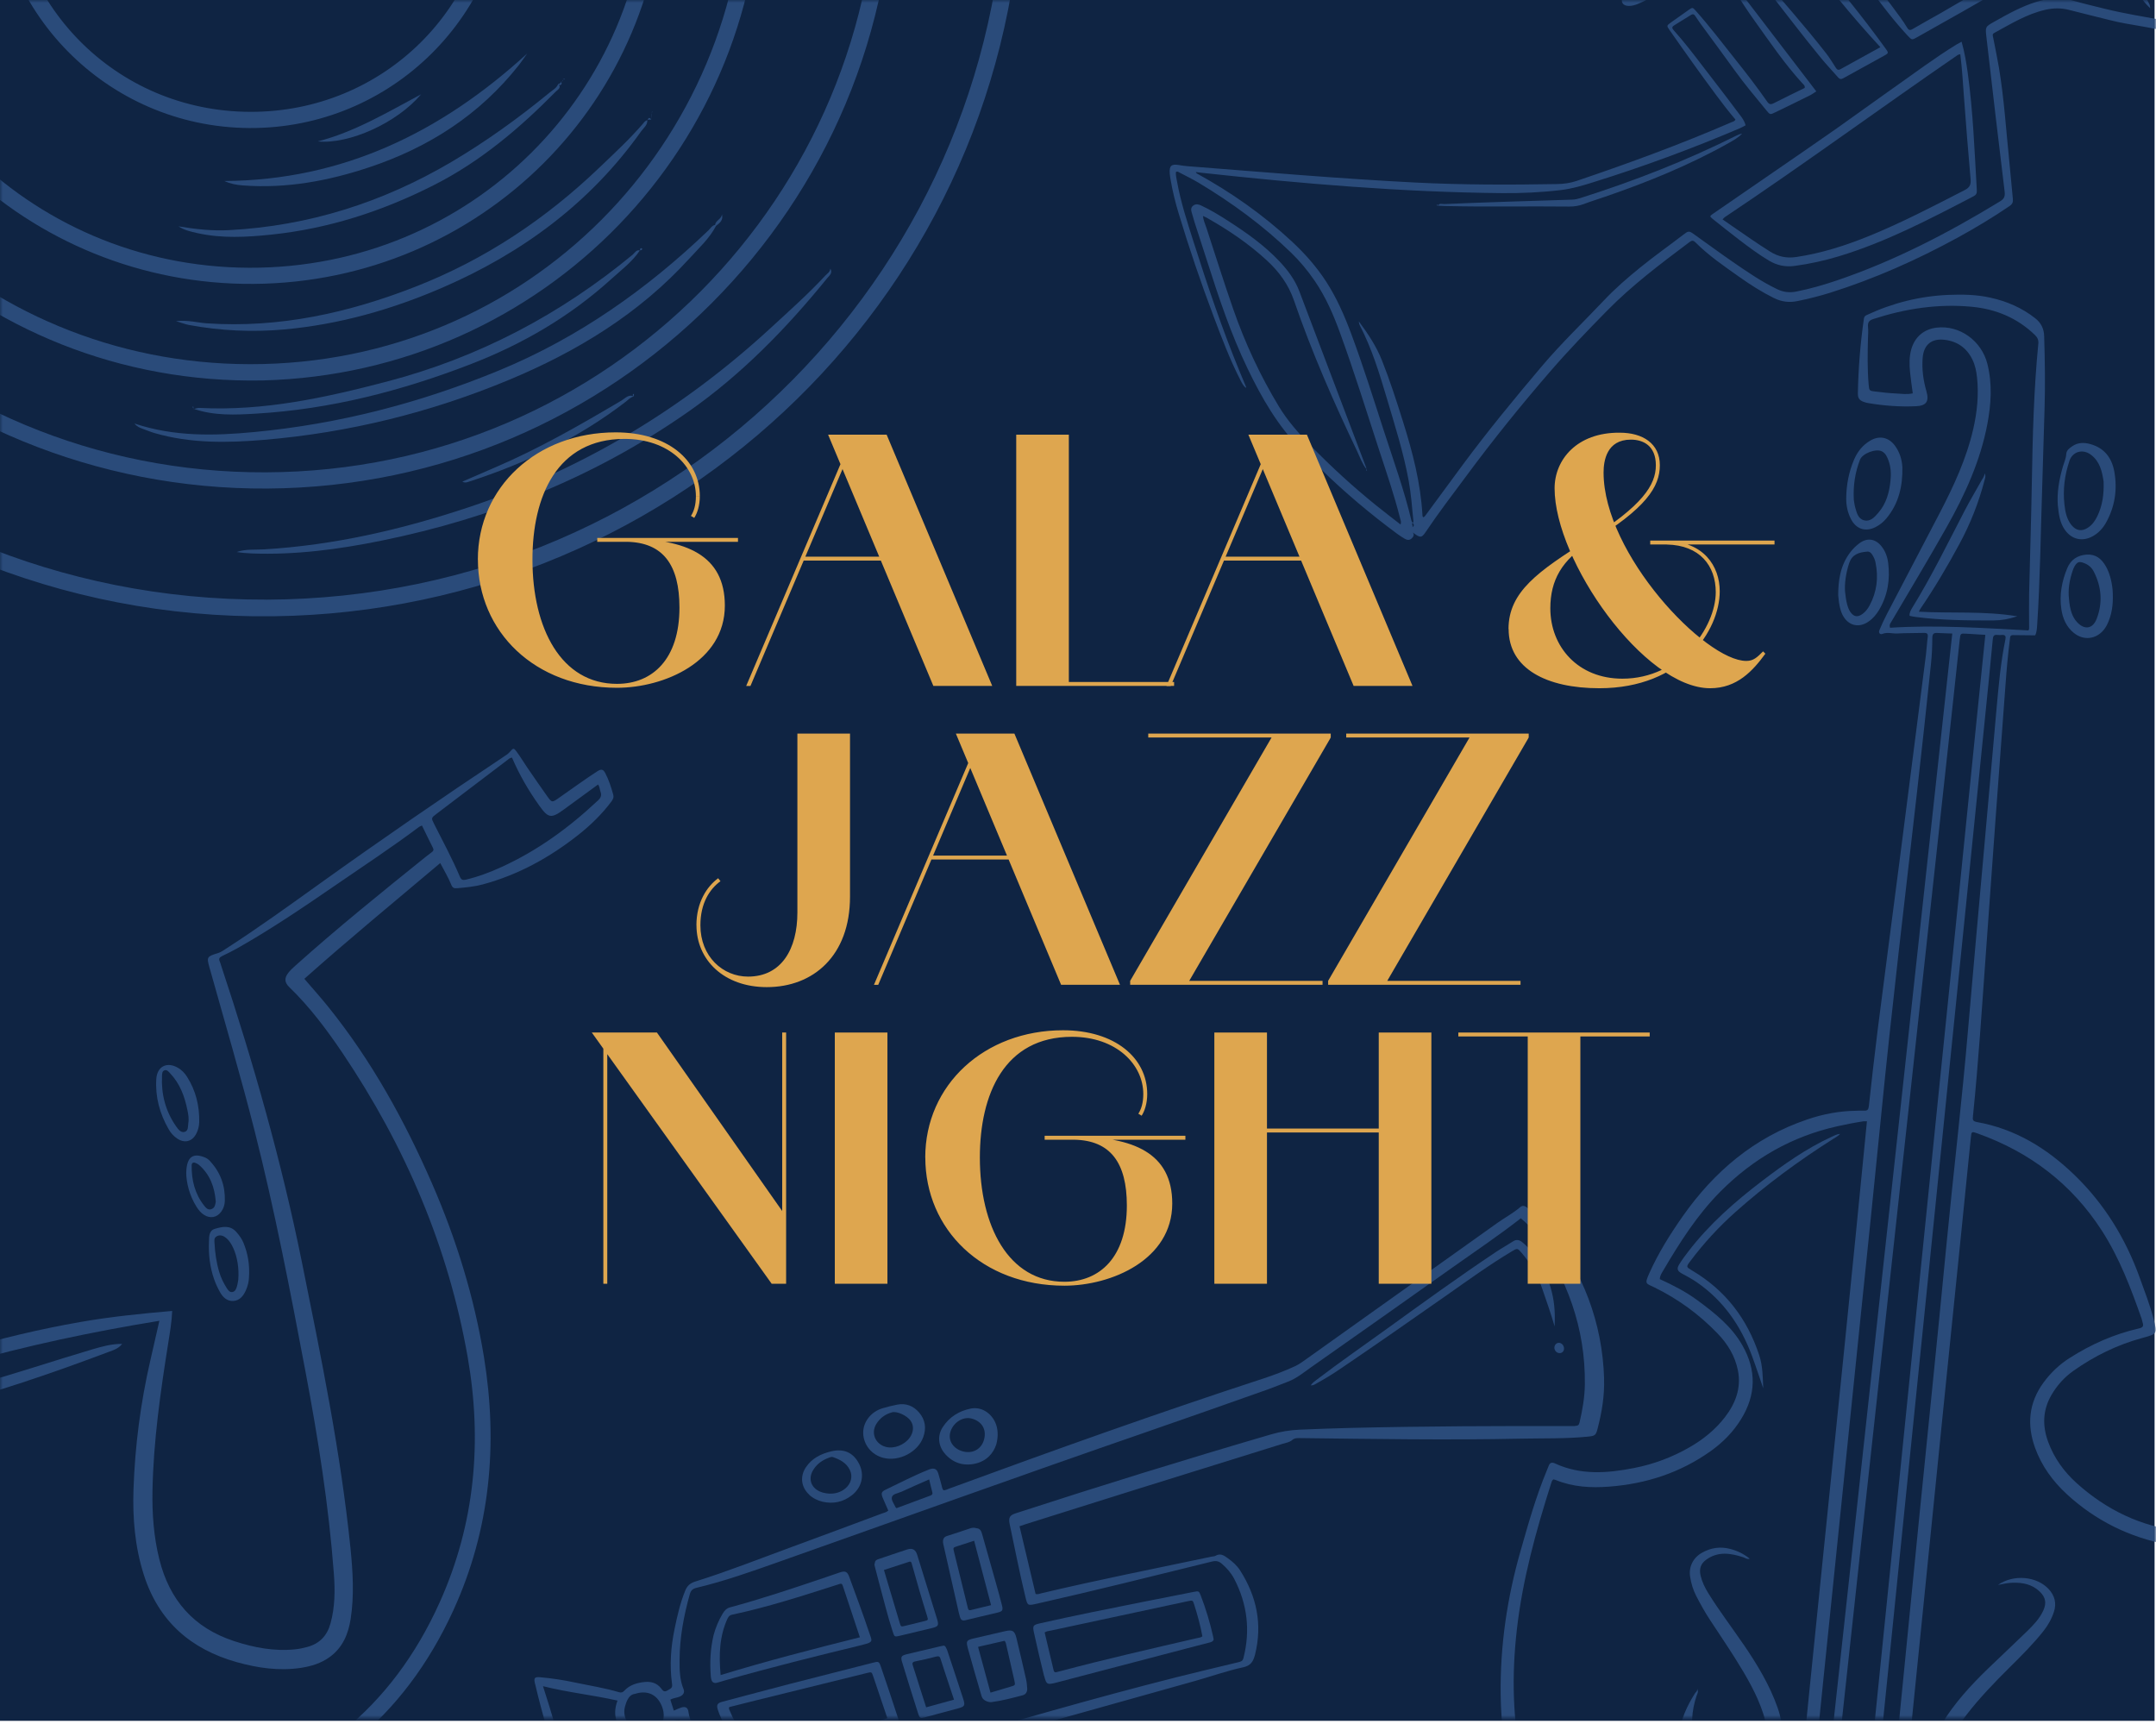 <svg width="379" height="303" viewBox="0 0 379 303" fill="none" xmlns="http://www.w3.org/2000/svg">
<path d="M378.75 0H0V302.49H378.75V0Z" fill="#0F2443"/>
<mask id="mask0_7814_1522" style="mask-type:luminance" maskUnits="userSpaceOnUse" x="0" y="0" width="379" height="302">
<path d="M379 0H0V302H379V0Z" fill="white"/>
</mask>
<g mask="url(#mask0_7814_1522)">
<path d="M281.986 242.342C281.676 232.432 278.259 223.658 272.176 215.86C271.114 214.496 269.811 213.37 268.468 212.295C268.067 211.976 267.676 211.816 267.225 212.205C265.963 213.281 264.5 214.057 263.157 215.013C252.033 222.951 240.9 230.879 229.766 238.807C229.095 239.285 228.423 239.793 227.682 240.141C225.858 240.988 223.974 241.695 222.07 242.322C203.531 248.378 185.172 254.941 166.873 261.663C166.543 261.783 166.232 261.972 165.851 261.962C165.621 261.703 165.591 261.375 165.511 261.066C165.31 260.379 165.16 259.682 164.939 259.004C164.689 258.217 164.248 258.008 163.456 258.257C163.356 258.287 163.256 258.337 163.156 258.377C160.58 259.403 158.135 260.687 155.64 261.883C154.938 262.221 154.858 262.52 155.169 263.277C155.479 264.034 155.83 264.781 156.151 265.528C155.84 265.846 155.429 265.896 155.069 266.036C149.757 268.018 144.436 269.999 139.115 271.952C133.483 274.023 127.911 276.224 122.189 278.017C121.307 278.296 120.796 278.774 120.466 279.58C119.564 281.782 119.043 284.082 118.572 286.393C117.93 289.52 117.69 292.677 118.121 295.864C118.231 296.651 118.121 296.721 117.249 297.199C116.668 297.517 116.447 297.069 116.207 296.77C115.455 295.824 114.443 295.555 113.32 295.665C111.978 295.804 110.705 296.163 109.743 297.199C109.472 297.498 109.212 297.577 108.811 297.458C106.256 296.701 103.62 296.292 101.024 295.745C99.02 295.316 96.996 295.008 94.952 294.828C93.96 294.749 93.809 294.958 94.04 295.934C94.06 296.004 94.08 296.073 94.1 296.143C95.312 301.362 96.916 306.481 98.449 311.61C98.97 313.363 99.07 313.393 100.503 312.277C103.359 310.056 106.005 307.566 108.771 305.236C109.542 304.589 109.532 304.589 110.304 305.156C110.625 305.385 110.945 305.624 111.306 305.784C114.363 307.218 117.329 305.933 118.211 303.085C118.231 303.015 118.251 302.945 118.271 302.876C118.391 302.388 118.842 302.338 119.203 302.298C119.604 302.248 119.524 302.686 119.634 302.925C119.694 303.055 119.714 303.204 119.754 303.334C121.438 308.403 124.023 312.915 128.032 316.56C128.903 317.347 129.645 317.735 130.948 317.327C133.784 316.43 136.71 315.853 139.596 315.106C150.409 312.337 161.131 309.21 171.874 306.192C184.631 302.617 197.378 299.051 210.135 295.466C212.931 294.679 215.687 293.693 218.523 293.085C219.905 292.787 220.306 292.02 220.597 290.924C220.597 290.894 220.617 290.855 220.627 290.825C221.94 285.526 220.918 280.626 218.011 276.075C217.45 275.188 216.669 274.501 215.817 273.894C215.165 273.426 214.534 272.977 213.682 273.475C213.482 273.595 213.191 273.585 212.951 273.635C202.98 275.736 192.979 277.718 183.068 280.068C182.757 280.138 182.456 280.298 182.046 280.198C181.114 276.254 180.162 272.28 179.22 268.286C179.67 268.137 180.001 268.018 180.342 267.908C186.816 265.876 193.289 263.835 199.763 261.803C208.331 259.124 216.899 256.465 225.467 253.795C226.048 253.616 226.69 253.537 227.161 253.128C227.532 252.8 227.922 252.79 228.353 252.79C241.381 252.939 254.418 253.168 267.446 252.889C271.324 252.81 275.202 252.919 279.07 252.541C280.393 252.411 280.533 252.321 280.844 251.106C281.596 248.228 282.077 245.31 281.976 242.312L281.986 242.342ZM108.2 303.672C105.985 305.485 103.78 307.318 101.576 309.16C101.004 309.638 100.463 310.166 99.792 310.773C98.329 306.003 97.046 301.272 95.453 296.402C99.842 297.507 104.181 297.946 108.55 298.932C108.049 300.296 107.979 301.561 108.5 302.806C108.681 303.244 108.5 303.423 108.19 303.672H108.2ZM116.317 303.115C115.846 304.121 115.014 304.668 113.942 304.688C111.056 304.738 109.192 302.149 109.893 299.898C110.003 299.479 110.144 299.091 110.354 298.703C110.625 298.195 110.996 297.856 111.577 297.756C111.717 297.737 111.857 297.687 111.988 297.647C113.842 297.179 115.385 297.866 116.207 299.599C116.748 300.734 116.868 301.919 116.317 303.105V303.115ZM158.406 262.251C159.999 261.514 161.602 260.817 163.336 260.05C163.546 260.917 163.697 261.604 163.887 262.291C163.987 262.649 163.837 262.789 163.526 262.908C161.542 263.635 159.558 264.382 157.594 265.109C157.504 265.02 157.444 264.98 157.414 264.92C157.163 264.333 156.632 263.695 156.792 263.147C156.963 262.58 157.834 262.51 158.406 262.241V262.251ZM276.886 250.678C263.678 250.648 250.47 250.688 237.262 251.007C234.356 251.077 231.45 251.186 228.544 251.306C226.79 251.375 225.096 251.654 223.393 252.152C208.401 256.534 193.48 261.156 178.628 265.986C177.596 266.324 177.215 266.633 177.496 267.948C178.388 272.171 179.22 276.413 180.232 280.616C180.633 282.279 180.623 282.27 182.276 281.901C192.568 279.58 202.799 277.011 213.051 274.491C213.772 274.312 214.264 274.421 214.795 274.89C215.676 275.647 216.418 276.503 216.959 277.529C219.264 281.971 219.825 286.602 218.583 291.462C218.442 292.01 218.132 292.08 217.691 292.189C214.063 293.056 210.425 293.922 206.808 294.828C192.117 298.543 177.576 302.786 163.025 306.999C152.403 310.076 141.801 313.184 131.128 316.072C130.547 316.231 130.176 316.181 129.715 315.743C125.767 311.879 122.951 307.337 121.297 302.089C121.177 301.72 121.077 301.352 121.027 300.953C120.937 300.167 120.506 299.918 119.744 300.157C119.333 300.286 118.952 300.485 118.451 300.694C118.231 300.007 118.04 299.41 117.84 298.772C118.331 298.474 118.932 298.464 119.463 298.244C120.115 297.976 120.405 297.507 120.155 296.9C119.463 295.237 119.453 293.474 119.463 291.741C119.483 287.827 120.205 284.002 121.257 280.238C121.438 279.58 121.758 279.272 122.46 279.102C127.32 277.947 132.03 276.274 136.73 274.611C158.265 267.002 179.741 259.243 201.326 251.794C208.521 249.314 215.697 246.764 222.872 244.234C224.054 243.816 225.217 243.318 226.389 242.88C227.922 242.302 229.175 241.257 230.488 240.33C238.835 234.484 247.143 228.588 255.46 222.702C259.329 219.963 263.257 217.314 267.005 214.416C267.115 214.326 267.225 214.237 267.336 214.147C268.278 214.934 269.089 215.74 269.761 216.667C275.473 224.664 278.72 233.468 278.599 243.368C278.569 245.629 278.178 247.84 277.667 250.041C277.557 250.509 277.377 250.648 276.866 250.648L276.886 250.678Z" fill="#2A4B7A"/>
<path d="M166.118 255.557C167.511 257.14 169.305 257.728 171.349 257.3C173.404 256.871 174.616 255.497 175.137 253.893C175.528 252.419 175.428 251.135 174.977 250.089C174.205 248.336 172.472 247.241 170.668 247.599C168.594 248.007 166.87 249.083 165.708 250.886C164.746 252.38 164.926 254.192 166.118 255.547V255.557ZM170.788 249.352C172.592 249.83 173.454 251.254 172.993 253.017C172.562 254.69 171.059 255.567 169.345 255.148C167.652 254.73 166.67 253.336 167.03 251.852C167.451 250.129 169.225 248.944 170.778 249.352H170.788Z" fill="#2A4B7A"/>
<path d="M155.287 256.265C158.033 256.972 161.35 255.269 162.302 252.61C162.863 251.056 162.663 249.562 161.56 248.287C160.548 247.112 159.245 246.614 157.702 246.913C156.86 247.072 156.019 247.291 155.197 247.53C153.112 248.128 151.689 249.97 151.74 251.932C151.8 253.984 153.223 255.737 155.277 256.265H155.287ZM154.044 250.309C154.686 249.263 155.628 248.576 156.82 248.257C157.702 248.028 159.446 248.835 160.077 249.741C160.688 250.618 160.618 251.753 159.907 252.729C158.965 254.014 157.171 254.711 155.738 254.343C153.884 253.865 153.052 251.932 154.044 250.309Z" fill="#2A4B7A"/>
<path d="M142.228 262.737C142.9 263.364 143.691 263.753 144.583 263.972C146.487 264.41 148.221 264.032 149.754 262.836C151.508 261.472 151.999 259.291 151.047 257.369C150.035 255.347 148.351 254.56 146.046 255.138C144.303 255.566 142.749 256.333 141.697 257.877C140.595 259.49 140.805 261.392 142.238 262.727L142.228 262.737ZM142.97 258.365C143.641 257.279 144.633 256.622 145.806 256.203C146.016 256.134 146.207 256.054 146.427 256.134C147.67 256.562 148.802 257.15 149.403 258.414C149.925 259.51 149.624 260.765 148.652 261.601C147.66 262.468 146.277 262.777 144.754 262.398C144.653 262.368 144.373 262.299 144.112 262.179C142.499 261.452 142.038 259.859 142.97 258.365Z" fill="#2A4B7A"/>
<path d="M183.558 294.617C183.938 296.131 184.099 296.181 185.682 295.773C193.589 293.701 201.495 291.629 209.402 289.558C210.444 289.289 211.487 289.03 212.519 288.751C212.859 288.662 213.23 288.602 213.35 288.184C213.32 288.004 213.29 287.835 213.25 287.656C212.699 285.216 211.988 282.825 211.086 280.495C210.765 279.658 210.745 279.648 209.823 279.828C206.767 280.425 203.7 281.033 200.644 281.64C194.701 282.825 188.769 284.011 182.856 285.345C181.593 285.634 181.483 285.753 181.764 287.018C182.325 289.558 182.906 292.098 183.538 294.617H183.558ZM184.62 286.65C192.687 284.917 200.744 283.184 208.811 281.461C209.673 281.282 209.683 281.282 209.933 282.078C210.514 283.911 211.026 285.763 211.366 287.636C211.056 287.885 210.715 287.885 210.414 287.954C202.377 289.817 194.33 291.649 186.353 293.771C186.143 293.831 185.933 293.88 185.732 293.93C185.421 294.02 185.281 293.88 185.211 293.582C184.69 291.361 184.159 289.15 183.638 286.959C183.968 286.729 184.299 286.71 184.62 286.64V286.65Z" fill="#2A4B7A"/>
<path d="M154.848 292.974C154.517 292.018 154.437 292.018 153.404 292.287C148.534 293.532 143.664 294.757 138.804 296.012C134.845 297.038 130.897 298.103 126.939 299.149C126.117 299.368 125.927 299.687 126.167 300.474C126.367 301.121 126.638 301.748 126.919 302.366C128.241 305.334 130.115 307.863 132.901 309.636C133.082 309.756 133.252 309.875 133.392 309.975C133.703 310.084 133.933 309.975 134.174 309.905C141.79 307.684 149.406 305.473 157.052 303.362C158.054 303.083 158.165 302.924 157.834 301.918C156.862 298.93 155.87 295.952 154.848 292.974ZM152.974 302.934C147.051 304.666 141.149 306.459 135.266 308.332C134.615 308.541 134.214 308.441 133.673 308.003C131.268 306.021 129.464 303.631 128.302 300.752C128.221 300.563 128.071 300.374 128.191 300.075C129.714 299.697 131.268 299.298 132.831 298.91C139.345 297.296 145.859 295.693 152.372 294.09C153.224 293.88 153.234 293.88 153.495 294.657C154.316 297.087 155.138 299.527 155.99 302.037C154.958 302.346 153.966 302.635 152.984 302.924L152.974 302.934Z" fill="#2A4B7A"/>
<path d="M151.61 289.13C153.634 288.642 153.294 288.473 152.803 286.999C151.69 283.682 150.468 280.405 149.265 277.119C148.955 276.272 148.564 276.103 147.702 276.382C146.68 276.72 145.668 277.079 144.645 277.427C139.244 279.25 133.833 281.063 128.331 282.547C127.7 282.716 127.349 283.134 127.058 283.612C126.337 284.807 125.796 286.092 125.435 287.447C124.874 289.827 124.753 292.247 124.954 294.677C124.964 294.857 125.004 295.036 125.044 295.205C125.164 295.713 125.505 295.922 126.006 295.803C126.497 295.693 126.968 295.514 127.449 295.384C135.456 293.114 143.523 291.092 151.61 289.14V289.13ZM127.93 284.459C128.1 284.1 128.311 283.911 128.702 283.831C134.895 282.517 140.898 280.575 146.91 278.653C147.151 278.573 147.391 278.503 147.632 278.423C147.892 278.334 148.043 278.423 148.123 278.672C148.143 278.742 148.173 278.802 148.193 278.872C149.175 281.82 150.147 284.768 151.159 287.805C142.982 289.857 134.855 291.948 126.677 294.448C126.357 290.913 126.457 287.606 127.92 284.449L127.93 284.459Z" fill="#2A4B7A"/>
<path d="M269.132 219.913C268.661 219.325 268.14 218.787 267.549 218.319C267.047 217.921 266.546 217.841 265.975 218.21C264.983 218.857 263.941 219.425 262.959 220.082C256.455 224.425 250.122 229.006 243.788 233.587C239.69 236.545 235.531 239.423 231.512 242.491C231.132 242.78 230.721 243.049 230.41 243.527C230.891 243.557 231.172 243.327 231.472 243.158C232.855 242.391 234.208 241.575 235.511 240.688C241.834 236.396 248.097 232.043 254.351 227.651C258.109 225.012 261.826 222.323 265.765 219.963C266.737 219.385 266.757 219.375 267.508 220.261C269.052 222.074 270.274 224.086 271.046 226.347C271.818 228.607 272.619 230.858 273.291 233.169C273.291 232.78 273.301 232.392 273.311 232.004C273.421 227.462 271.998 223.439 269.132 219.913Z" fill="#2A4B7A"/>
<path d="M171.683 268.644C171.293 268.515 170.942 268.525 170.591 268.644C169.228 269.102 167.875 269.56 166.503 269.989C165.911 270.168 165.731 270.566 165.771 271.114C165.781 271.323 165.851 271.532 165.891 271.742C166.773 275.636 167.655 279.54 168.537 283.434C168.597 283.713 168.677 283.992 168.757 284.261C168.908 284.729 169.148 284.948 169.709 284.808C171.583 284.33 173.477 283.922 175.361 283.464C176.233 283.245 176.353 283.065 176.133 282.179C175.802 280.864 175.441 279.56 175.071 278.255C174.269 275.407 173.457 272.558 172.655 269.7C172.505 269.152 172.305 268.674 171.673 268.634L171.683 268.644ZM174.209 282.159C172.986 282.458 171.814 282.747 170.641 283.026C170.22 283.125 170.17 282.816 170.11 282.538C169.86 281.532 169.619 280.526 169.369 279.53C168.817 277.279 168.256 275.028 167.705 272.777C167.525 272.06 167.535 272.04 168.236 271.811C169.188 271.493 170.14 271.194 171.243 270.835C172.235 274.63 173.217 278.345 174.219 282.159H174.209Z" fill="#2A4B7A"/>
<path d="M153.835 275.566C154.045 276.393 154.266 277.23 154.486 278.056C155.288 280.984 155.989 283.942 156.931 286.821C157.242 287.767 157.252 287.757 158.224 287.528C160.108 287.08 161.992 286.631 163.876 286.173C164.918 285.924 165.059 285.705 164.748 284.669C163.585 280.875 162.413 277.09 161.23 273.306C160.95 272.399 160.399 272.081 159.507 272.359C157.793 272.907 156.11 273.505 154.406 274.072C154.085 274.182 153.815 274.331 153.795 274.71C153.644 275.009 153.765 275.288 153.835 275.556V275.566ZM159.958 274.491C160.208 274.551 160.228 274.7 160.268 274.839C161.13 277.927 162.012 281.014 162.974 284.072C163.195 284.779 163.185 284.799 162.443 284.978C161.331 285.257 160.218 285.526 159.106 285.795C158.384 285.964 158.364 285.974 158.154 285.257C157.372 282.667 156.601 280.068 155.829 277.469C155.689 276.991 155.548 276.522 155.388 275.975C156.961 275.457 158.495 274.959 159.948 274.491H159.958Z" fill="#2A4B7A"/>
<path d="M170.118 289.678C170.89 292.496 171.722 295.295 172.533 298.103C172.704 298.681 173.125 298.97 173.706 299.149C173.886 299.169 174.097 299.229 174.307 299.199C176.161 298.96 177.955 298.472 179.759 298.004C180.35 297.854 180.61 297.366 180.57 296.769C180.53 296.241 180.49 295.693 180.37 295.175C179.819 292.745 179.258 290.315 178.666 287.895C178.366 286.67 177.965 286.441 176.732 286.72C174.878 287.138 173.034 287.566 171.19 288.004C169.928 288.303 169.788 288.453 170.128 289.678H170.118ZM176.592 288.423C176.812 288.672 176.842 288.921 176.893 289.16C177.364 291.241 177.855 293.323 178.316 295.404C178.496 296.241 178.476 296.241 177.634 296.49C176.502 296.818 175.369 297.157 174.117 297.536C173.375 294.817 172.664 292.187 171.932 289.488C173.565 289.12 175.099 288.761 176.592 288.423Z" fill="#2A4B7A"/>
<path d="M166.552 290.206C166.471 289.967 166.361 289.748 166.241 289.528C166.181 289.409 166.081 289.299 165.9 289.27C165.72 289.309 165.499 289.339 165.289 289.389C163.335 289.847 161.381 290.305 159.437 290.773C158.424 291.022 158.294 291.212 158.585 292.188C159.507 295.225 160.459 298.253 161.421 301.271C161.671 302.038 161.791 302.077 162.603 301.868C164.537 301.35 166.481 300.832 168.415 300.305C169.578 299.986 169.698 299.807 169.327 298.641C168.415 295.823 167.483 293.024 166.552 290.216V290.206ZM162.804 300.105C162.403 298.87 162.022 297.695 161.651 296.51C161.26 295.285 160.9 294.06 160.489 292.845C160.328 292.377 160.348 292.148 160.91 292.038C162.142 291.799 163.365 291.51 164.577 291.192C165.038 291.072 165.219 291.192 165.349 291.63C165.81 293.094 166.301 294.548 166.782 296.002C167.073 296.879 167.363 297.755 167.704 298.771C166.05 299.229 164.467 299.657 162.814 300.115L162.804 300.105Z" fill="#2A4B7A"/>
<path d="M274.23 236.067C273.799 235.958 273.378 236.227 273.268 236.685C273.147 237.183 273.468 237.711 273.959 237.83C274.41 237.94 274.831 237.681 274.921 237.233C275.021 236.735 274.691 236.187 274.23 236.067Z" fill="#2A4B7A"/>
<path d="M389.826 272.378C389.685 271.441 389.505 270.505 389.315 269.569C389.094 268.494 388.403 268.185 387.481 268.752C387.29 268.872 387.1 268.962 386.89 268.981C385.727 269.081 384.565 269.29 383.382 269.151C376.357 268.344 370.315 265.426 365.104 260.755C362.849 258.733 361.095 256.323 360.043 253.455C359.001 250.616 359.081 247.858 360.624 245.208C361.596 243.545 362.859 242.121 364.442 240.996C368.15 238.366 372.189 236.384 376.598 235.189C379.253 234.472 379.253 234.462 378.562 231.803C377.931 229.373 377.019 227.032 376.167 224.672C373.692 217.77 369.954 211.645 364.653 206.526C359.812 201.855 354.261 198.429 347.506 197.234C346.735 197.094 346.765 196.766 346.825 196.178C347.797 186.677 348.398 177.156 349.09 167.634C349.661 159.756 350.212 151.868 350.793 143.991C351.375 136.063 351.966 128.145 352.557 120.217C352.747 117.588 352.978 114.969 353.319 112.349C353.359 112.001 353.329 111.642 353.85 111.642C355.133 111.662 356.415 111.672 357.758 111.682C358.049 111.114 358.069 110.427 358.119 109.75C358.63 101.992 358.71 94.213 358.971 86.445C359.131 81.654 359.241 76.864 359.402 72.064C359.542 67.741 359.472 63.419 359.341 59.106C359.301 57.822 358.85 56.786 357.748 55.929C355.403 54.087 352.768 52.961 349.891 52.324C347.456 51.776 344.991 51.736 342.496 51.836C337.475 52.055 332.705 53.25 328.166 55.371C327.875 55.511 327.715 55.63 327.655 55.999C327.023 60.361 326.672 64.753 326.592 69.165C326.582 69.972 326.853 70.361 327.604 70.639C327.885 70.749 328.186 70.819 328.486 70.868C331.242 71.326 334.018 71.536 336.804 71.406C338.658 71.326 339.149 70.54 338.638 68.757C338.087 66.835 337.816 64.873 337.986 62.861C338.187 60.58 339.56 59.445 341.865 59.734C344.109 60.013 345.733 61.178 346.725 63.2C347.206 64.186 347.416 65.241 347.536 66.317C347.867 69.404 347.557 72.442 346.865 75.45C345.673 80.639 343.448 85.419 341.013 90.11C337.916 96.056 334.79 101.992 331.693 107.947C331.212 108.864 330.781 109.81 330.38 110.766C330.18 111.234 330.47 111.602 330.921 111.423C331.793 111.075 332.645 111.403 333.497 111.353C335.06 111.264 336.633 111.304 338.197 111.254C338.798 111.234 338.948 111.443 338.868 112.011C338.728 113.037 338.688 114.072 338.558 115.108C337.014 127.189 335.471 139.27 333.918 151.351C332.645 161.2 331.342 171.05 330.09 180.91C329.518 185.412 329.017 189.914 328.526 194.425C328.456 195.033 328.286 195.272 327.675 195.232C327.204 195.202 326.723 195.242 326.242 195.252C323.305 195.292 320.449 195.839 317.673 196.786C308.384 199.933 301.309 205.948 295.777 213.836C293.573 216.983 291.518 220.26 289.935 223.796C289.043 225.787 289.334 225.568 290.837 226.305C295.016 228.357 298.713 231.056 301.93 234.402C303.714 236.245 305.017 238.396 305.508 240.916C306.119 244.003 305.077 246.712 303.203 249.142C301.509 251.333 299.385 253.036 296.99 254.411C293.953 256.154 290.697 257.379 287.269 258.046C282.569 258.972 277.869 259.341 273.33 257.239C272.749 256.97 272.428 257.15 272.228 257.697C272.137 257.936 272.037 258.185 271.937 258.425C270.013 263.026 268.67 267.806 267.307 272.587C264.932 280.863 263.689 289.309 263.8 297.914C263.86 303.113 264.551 308.252 265.804 313.311C267.878 321.727 271.736 329.276 277.098 336.028C283.111 343.598 290.566 349.504 299.184 353.926C302.862 355.808 306.68 357.362 310.619 358.626C311.13 358.796 311.52 358.925 311.631 359.602C312.272 363.437 313.014 367.261 313.665 371.096C314.657 376.932 315.739 382.748 317.152 388.495C317.323 389.202 317.423 389.999 317.924 390.766C318.726 389.252 319.467 387.847 320.129 386.393C323.726 378.426 326.763 370.229 329.999 362.112C330.37 361.176 330.811 360.698 331.903 360.598C336.553 360.16 341.093 359.174 345.542 357.78C354.481 354.971 362.608 350.629 369.653 344.484C376.918 338.15 382.42 330.491 386.058 321.537C390.126 311.508 391.519 301.031 391.379 290.315C391.299 284.299 390.698 278.314 389.816 272.358L389.826 272.378ZM332.234 110.318C332.104 109.81 332.264 109.65 332.374 109.461C335.661 103.864 339.019 98.307 342.205 92.65C345.422 86.943 348.138 81.007 349.36 74.514C350.022 71.008 350.242 67.482 349.36 63.967C348.328 59.873 344.45 57.114 340.431 57.593C338.197 57.861 336.593 59.236 335.982 61.397C335.611 62.712 335.631 64.046 335.762 65.391C335.882 66.626 336.072 67.851 336.243 69.145C335.241 69.374 334.248 69.215 333.266 69.165C332.054 69.106 330.841 68.976 329.639 68.827C328.586 68.697 328.586 68.667 328.486 67.572C328.256 64.893 328.296 62.224 328.366 59.544C328.386 58.857 328.446 58.16 328.376 57.473C328.306 56.716 328.516 56.328 329.298 56.079C334.95 54.246 340.712 53.36 346.645 53.927C350.884 54.336 354.631 55.899 357.718 58.887C358.189 59.345 358.379 59.783 358.309 60.471C357.518 68.518 357.317 76.585 357.177 84.662C357.067 91.225 356.846 97.789 356.696 104.352C356.656 106.294 356.696 108.236 356.696 110.188C356.696 110.397 356.736 110.626 356.566 110.816C348.448 110.387 340.321 109.83 332.244 110.348L332.234 110.318ZM349 111.593C348.408 117.379 347.827 123.046 347.246 128.713C346.103 139.927 344.981 151.141 343.839 162.356C342.827 172.285 341.814 182.205 340.792 192.125C339.64 203.379 338.497 214.633 337.355 225.897C336.313 236.165 335.271 246.433 334.228 256.702C333.126 267.527 332.024 278.353 330.921 289.179C329.869 299.537 328.827 309.885 327.775 320.243C326.632 331.457 325.49 342.671 324.338 353.886C324.197 355.26 324.047 356.634 323.927 358.009C323.887 358.477 323.726 358.696 323.215 358.676C321.602 358.636 320.008 358.517 318.445 358.118C317.824 357.959 317.744 357.67 317.804 357.103C318.355 352.252 318.866 347.402 319.397 342.552C320.73 330.362 322.063 318.171 323.396 305.981C324.758 293.442 326.121 280.913 327.484 268.374C328.817 256.184 330.15 243.993 331.483 231.793C332.906 218.746 334.339 205.689 335.762 192.642C336.984 181.398 338.217 170.144 339.439 158.9C340.722 147.178 341.995 135.465 343.278 123.743C343.688 119.968 344.089 116.184 344.5 112.409C344.62 111.344 344.62 111.334 345.673 111.393C346.755 111.453 347.837 111.523 348.99 111.593H349ZM330.631 196.616C332.525 177.365 334.84 158.153 337.024 138.931C337.866 131.511 338.668 124.082 339.449 116.652C339.61 115.148 339.67 113.634 339.68 112.12C339.68 111.393 339.96 111.224 340.592 111.264C341.414 111.314 342.235 111.324 343.187 111.363C334.228 193.489 325.29 275.475 316.341 357.441C316.19 357.461 316.1 357.501 316.03 357.491C313.835 357.053 313.825 357.053 314.096 354.882C316.541 335.291 318.435 315.641 320.449 296.011C322.654 274.569 324.859 253.126 327.053 231.693C328.256 220.001 329.478 208.319 330.631 196.626V196.616ZM312.312 356.346C311.37 356.206 310.528 355.838 309.677 355.539C299.926 352.143 291.278 346.964 283.932 339.723C275.635 331.547 270.163 321.796 267.638 310.423C265.874 302.485 265.724 294.498 266.646 286.45C267.648 277.646 269.993 269.171 272.668 260.765C272.749 260.516 272.789 260.257 273.059 260.048C273.18 260.078 273.35 260.108 273.5 260.167C276.517 261.392 279.663 261.572 282.86 261.323C289.364 260.835 295.376 258.883 300.708 255.088C302.852 253.564 304.676 251.712 306.059 249.471C308.705 245.188 308.795 240.866 306.279 236.464C304.375 233.128 301.449 230.827 298.443 228.606C296.389 227.082 294.104 225.907 291.779 224.851C291.779 224.254 292.099 223.815 292.35 223.377C295.276 218.407 298.343 213.557 302.461 209.424C308.213 203.658 314.978 199.763 322.975 197.981C324.508 197.642 326.041 197.333 327.584 197.104C327.745 197.084 327.925 197.104 328.186 197.104C323.025 250.218 317.222 303.222 312.312 356.336V356.346ZM318.595 384.113C316.872 375.757 315.218 367.729 313.535 359.602C316.05 359.941 318.345 360.867 320.81 361.076C323.285 361.296 325.74 361.047 328.406 361.047C325.169 368.765 321.792 376.225 318.595 384.113ZM328.717 357.282C328.627 358.377 328.637 358.377 327.504 358.447C326.943 358.477 326.372 358.497 325.811 358.507C325.69 358.507 325.56 358.467 325.34 358.437C325.51 356.674 325.67 354.921 325.851 353.169C326.863 343.249 327.875 333.319 328.887 323.4C329.989 312.614 331.092 301.838 332.184 291.052C333.226 280.783 334.268 270.515 335.311 260.247C336.513 248.475 337.716 236.703 338.908 224.941C340.051 213.727 341.183 202.512 342.325 191.298C343.468 180.044 344.62 168.79 345.763 157.535C346.815 147.227 347.857 136.919 348.899 126.601C349.38 121.881 349.861 117.15 350.302 112.419C350.352 111.842 350.483 111.523 351.134 111.612C351.395 111.652 351.655 111.622 351.916 111.612C352.527 111.573 352.637 111.851 352.527 112.399C351.675 116.513 351.324 120.685 350.944 124.858C350.212 132.946 349.511 141.033 348.789 149.12C347.857 159.617 346.885 170.104 345.993 180.611C344.901 193.529 343.358 206.396 342.115 219.294C340.582 235.289 338.918 251.274 337.325 267.259C335.912 281.441 334.529 295.633 333.116 309.815C331.964 321.378 330.771 332.931 329.769 344.514C329.398 348.777 329.068 353.039 328.717 357.292V357.282ZM389.375 290.922C389.265 300.085 388.122 309.098 384.935 317.773C379.624 332.194 370.124 343.01 356.546 350.31C349.992 353.836 343.037 356.196 335.691 357.421C333.898 357.72 332.094 357.969 330.18 358.148C330.491 355.429 330.771 352.83 331.072 350.221C332.314 339.624 333.407 329.017 334.469 318.4C335.631 306.708 336.824 295.025 338.006 283.333C339.149 271.989 340.291 260.645 341.444 249.302C342.586 238.038 343.738 226.783 344.881 215.529C345.412 210.33 345.933 205.132 346.454 199.933C346.564 198.877 346.574 198.867 347.627 199.236C356.806 202.512 364.152 208.08 369.463 216.296C372.599 221.156 374.594 226.475 376.488 231.853C376.558 232.052 376.578 232.281 376.648 232.48C376.858 233.098 376.708 233.357 375.997 233.516C371.637 234.512 367.609 236.295 363.841 238.695C362.017 239.85 360.484 241.314 359.221 243.037C356.636 246.573 356.275 250.437 357.738 254.491C358.89 257.688 360.855 260.377 363.34 262.667C368.38 267.298 374.313 270.226 381.047 271.511C382.891 271.86 384.755 271.939 386.629 271.651C388.172 271.422 388.182 271.451 388.343 272.925C388.984 278.911 389.455 284.907 389.385 290.922H389.375Z" fill="#2A4B7A"/>
<path d="M362.975 93.127C364.158 94.84 366.072 95.268 367.896 94.252C368.908 93.684 369.67 92.858 370.221 91.862C371.774 89.073 372.225 86.085 371.684 82.958C371.253 80.508 369.94 78.745 367.445 78.058C366.383 77.769 365.3 77.749 364.318 78.416C363.807 78.765 363.266 79.134 363.226 79.791C363.186 80.548 362.875 81.215 362.665 81.912C361.963 84.253 361.572 86.623 361.743 88.814C361.903 90.497 362.124 91.902 362.965 93.117L362.975 93.127ZM363.767 81.036C364.338 79.353 366.132 78.855 367.565 79.94C369.158 81.145 369.529 82.918 369.79 84.651C369.87 86.832 369.599 88.864 368.667 90.776C368.287 91.563 367.786 92.27 367.034 92.758C365.962 93.465 364.97 93.306 364.158 92.32C363.296 91.264 363.046 89.979 362.905 88.695C362.615 86.085 362.935 83.516 363.777 81.036H363.767Z" fill="#2A4B7A"/>
<path d="M329.685 92.66C330.426 92.292 331.068 91.774 331.599 91.136C333.794 88.507 334.485 85.42 334.415 82.093C334.325 80.719 333.924 79.454 333.112 78.348C332.01 76.844 330.356 76.506 328.753 77.462C327.44 78.239 326.538 79.374 325.937 80.759C325.005 82.93 324.574 85.201 324.544 87.551C324.524 88.856 324.795 90.13 325.406 91.296C326.318 93.019 327.941 93.537 329.685 92.66ZM326.969 80.808C327.39 79.703 329.745 78.817 330.787 79.324C331.459 79.653 331.739 80.31 331.98 80.968C332.411 82.133 332.451 83.338 332.32 84.553C332.11 86.615 331.569 88.547 330.176 90.15C329.525 90.907 328.783 91.754 327.661 91.455C326.618 91.176 326.388 90.111 326.127 89.204C325.987 88.706 325.937 88.188 325.877 87.82C325.747 85.31 326.117 83.019 326.959 80.818L326.969 80.808Z" fill="#2A4B7A"/>
<path d="M366.814 97.488C365.191 97.598 364.019 98.385 363.397 99.879C362.435 102.189 361.994 104.599 362.365 107.099C362.606 108.723 363.237 110.177 364.55 111.252C366.253 112.647 368.478 112.398 369.851 110.675C370.232 110.197 370.492 109.659 370.713 109.091C371.394 107.358 371.494 105.566 371.374 103.733C371.224 102.08 370.803 100.626 370.172 99.53C369.43 98.235 368.418 97.389 366.825 97.488H366.814ZM368.558 108.802C367.867 110.575 366.414 110.764 365.121 109.36C364.289 108.464 363.868 107.239 363.708 105.297C363.497 103.594 363.808 101.95 364.339 100.347C364.429 100.068 364.55 99.779 364.7 99.52C365.161 98.763 365.502 98.654 366.313 98.962C367.075 99.241 367.676 99.729 368.047 100.446C369.44 103.155 369.66 105.974 368.558 108.812V108.802Z" fill="#2A4B7A"/>
<path d="M328.414 109.293C329.226 108.755 329.837 108.028 330.328 107.202C331.841 104.642 332.282 101.873 331.921 98.965C331.791 97.89 331.42 96.864 330.719 95.997C329.647 94.673 328.183 94.484 326.831 95.519C326.279 95.938 325.778 96.416 325.347 96.963C323.423 99.394 323.143 102.232 323.133 104.642C323.263 106.355 323.574 107.55 323.995 108.267C324.987 110 326.76 110.409 328.424 109.293H328.414ZM325.077 98.955C325.578 97.491 326.7 97.083 328.254 96.963C328.654 96.933 328.905 97.183 329.095 97.471C329.386 97.9 329.596 98.378 329.697 98.895C330.238 101.525 329.927 104.045 328.654 106.425C328.344 107.002 327.953 107.52 327.422 107.909C326.54 108.566 325.849 108.437 325.237 107.52C324.826 106.913 324.506 105.777 324.335 103.965C324.245 102.65 324.456 100.788 325.077 98.955Z" fill="#2A4B7A"/>
<path d="M351.212 278.603C352.154 278.404 352.965 278.244 353.787 278.214C355.581 278.165 357.244 278.483 358.587 279.798C359.599 280.784 359.78 281.78 359.198 283.084C358.537 284.539 357.445 285.654 356.332 286.75C354.068 288.961 351.743 291.112 349.468 293.313C346.442 296.241 343.596 299.338 341.391 302.954C340.319 304.716 339.657 306.629 339.427 308.67C338.946 313.003 341.231 316.528 345.289 317.773C347.383 318.411 349.518 318.401 351.602 317.833C354.779 316.966 356.833 314.945 357.314 311.638C357.755 308.611 357.004 305.742 355.611 302.973C355.671 303.611 355.731 304.258 355.781 304.896C355.972 307.186 355.531 309.348 354.569 311.439C353.627 313.501 352.113 314.726 349.849 315.054C349.027 315.174 348.195 315.214 347.373 315.144C343.976 314.865 341.932 312.465 342.183 309.108C342.283 307.664 342.694 306.31 343.345 305.025C344.016 303.71 344.858 302.505 345.76 301.34C348.025 298.422 350.58 295.773 353.196 293.173C355.29 291.102 357.385 289.02 359.218 286.71C360.03 285.674 360.662 284.558 361.062 283.314C361.553 281.81 361.183 280.475 360.15 279.35C358.036 277.049 353.927 276.691 351.202 278.613L351.212 278.603Z" fill="#2A4B7A"/>
<path d="M306.458 289.027C304.414 286.02 302.199 283.131 300.285 280.034C299.694 279.068 299.203 278.072 298.942 276.957C298.671 275.751 298.962 274.855 299.974 274.138C300.916 273.461 301.968 273.122 303.141 273.112C304.293 273.112 305.376 273.391 306.458 273.74C306.789 273.849 307.099 274.138 307.59 273.999C306.528 273.132 305.406 272.604 304.163 272.276C302.379 271.808 300.726 272.066 299.142 272.973C297.629 273.839 296.838 275.423 297.098 277.126C297.279 278.331 297.629 279.476 298.19 280.572C298.952 282.036 299.744 283.47 300.656 284.844C302.099 287.055 303.592 289.237 304.995 291.467C306.949 294.585 308.833 297.752 309.975 301.278C310.537 303.03 310.707 304.833 310.316 306.656C309.795 309.066 308.071 310.55 305.606 310.799C304.133 310.948 302.75 310.649 301.407 310.112C299.583 309.384 298.471 308.06 297.94 306.178C297.168 303.459 297.349 300.799 298.221 298.14C298.351 297.752 298.641 297.363 298.341 296.935C298.401 297.284 298.09 297.443 297.94 297.682C296.547 299.903 295.465 302.244 295.154 304.873C294.843 307.512 295.655 309.733 297.699 311.476C299.313 312.85 301.237 313.498 303.291 313.767C308.723 314.484 312.731 311.237 313.222 305.809C313.393 303.877 313.132 302.014 312.491 300.202C311.078 296.168 308.873 292.553 306.478 289.037L306.458 289.027Z" fill="#2A4B7A"/>
<path d="M309.804 207.553C304.994 211.218 300.465 215.182 296.777 220.002C296.226 220.719 295.675 221.456 295.204 222.223C294.703 223.03 294.843 223.418 295.695 223.886C296.576 224.354 297.448 224.832 298.28 225.4C302.95 228.617 305.996 233.029 307.951 238.268C308.662 240.18 309.293 242.112 309.955 244.034C309.865 242.082 309.875 240.13 309.263 238.258C307.169 231.844 303.311 226.794 297.448 223.329C296.396 222.701 296.366 222.711 297.138 221.685C299.483 218.558 302.118 215.69 305.044 213.08C310.426 208.28 316.218 204.017 322.311 200.163C322.702 199.914 323.113 199.715 323.473 199.316C322.882 199.356 322.441 199.625 321.97 199.834C317.561 201.866 313.632 204.635 309.804 207.553Z" fill="#2A4B7A"/>
<path d="M298.458 296.946C298.458 296.946 298.368 296.886 298.328 296.906C298.378 296.966 298.418 296.966 298.458 296.946Z" fill="#2A4B7A"/>
<path d="M298.521 296.895C298.521 296.895 298.481 296.935 298.461 296.945C298.481 296.945 298.501 296.945 298.521 296.895Z" fill="#2A4B7A"/>
<path d="M337.554 107.058C340.069 103.373 342.334 99.539 344.448 95.615C346.372 92.059 347.836 88.334 348.858 84.43C348.968 84.022 349.128 83.624 348.858 83.215C348.858 83.215 348.858 83.215 348.858 83.205C348.858 83.205 348.858 83.205 348.858 83.195V83.215C348.868 83.723 348.527 84.092 348.307 84.49C347.355 86.233 346.312 87.936 345.4 89.699C342.414 95.455 339.568 101.282 336.161 106.819C335.9 107.247 335.64 107.686 335.68 108.253C336.081 108.333 336.421 108.413 336.762 108.452C341.302 109.03 345.861 109.08 350.421 109.06C351.774 109.06 353.127 108.831 354.61 108.333C348.778 107.367 343.065 107.845 337.313 107.526C337.444 107.277 337.484 107.158 337.554 107.048V107.058Z" fill="#2A4B7A"/>
<path d="M240.208 82.433C240.208 82.433 240.188 82.393 240.168 82.383C240.168 82.403 240.168 82.413 240.168 82.433H240.218H240.208Z" fill="#2A4B7A"/>
<path d="M364.861 -23.219C364.269 -23.139 364.159 -22.641 363.969 -22.203C361.473 -16.466 358.217 -11.188 354.228 -6.367C353.266 -5.202 352.314 -4.067 350.921 -3.31C347.624 -1.507 344.407 0.435 341.151 2.307C339.517 3.243 337.864 4.13 336.25 5.086C335.739 5.395 335.509 5.305 335.228 4.827C334.867 4.21 334.456 3.612 334.036 3.034C331.921 0.126 329.706 -2.712 327.452 -5.511C325.748 -7.632 323.974 -9.694 322.281 -11.815C321.85 -12.353 321.469 -12.443 320.868 -12.124C319.325 -11.307 317.751 -10.53 316.078 -9.684C320.437 -3.3 325.287 2.586 330.548 8.293C328.103 9.637 325.828 10.882 323.563 12.147C323.133 12.386 322.922 12.247 322.702 11.888C322.161 11.052 321.649 10.195 321.038 9.408C317.21 4.488 313.041 -0.163 309.013 -4.913C308.963 -4.973 308.903 -5.033 308.852 -5.093C308.632 -5.401 308.351 -5.471 308.031 -5.272C306.878 -4.555 305.716 -3.838 304.563 -3.131C304.303 -2.971 304.263 -2.792 304.413 -2.543C304.593 -2.234 304.764 -1.916 304.954 -1.617C306.056 0.186 307.219 1.949 308.452 3.672C311.127 7.407 313.703 11.211 316.809 14.617C317.01 14.836 317.32 15.006 317.25 15.454C315.436 16.34 313.602 17.227 311.789 18.153C311.257 18.422 310.967 18.332 310.636 17.844C308.882 15.324 306.998 12.884 305.084 10.484C302.79 7.606 300.575 4.678 298.13 1.929C297.549 1.281 297.528 1.272 296.867 1.73C295.815 2.457 294.773 3.204 293.73 3.951C292.969 4.498 292.959 4.528 293.46 5.245C296.156 9.11 298.881 12.944 301.697 16.729C302.79 18.203 303.902 19.647 305.074 21.021C304.894 21.37 304.593 21.39 304.343 21.499C295.454 25.353 286.375 28.68 277.196 31.787C276.033 32.186 274.891 32.335 273.688 32.355C265.391 32.504 257.083 32.504 248.786 32.086C235.447 31.409 222.129 30.253 208.821 29.218C208.3 29.178 207.779 29.108 207.268 29.018C205.905 28.789 205.524 29.128 205.625 30.503C205.655 30.901 205.725 31.289 205.795 31.688C206.136 33.65 206.607 35.582 207.188 37.494C209.032 43.599 211.076 49.635 213.331 55.6C214.764 59.405 216.197 63.209 218.061 66.835C218.311 67.323 218.552 67.82 219.003 68.179C219.033 68.119 219.063 68.069 219.053 68.04C218.672 67.123 218.291 66.207 217.91 65.291C214.844 57.841 212.269 50.222 209.823 42.543C208.711 39.048 207.569 35.562 206.917 31.947C206.817 31.369 206.657 30.801 206.707 30.244C206.927 30.094 207.068 30.184 207.208 30.263C208.37 30.881 209.573 31.449 210.705 32.126C216.558 35.642 222.029 39.645 226.929 44.386C228.483 45.89 229.866 47.543 231.088 49.336C233.072 52.224 234.435 55.401 235.618 58.668C238.073 65.41 240.197 72.252 242.422 79.075C243.735 83.088 245.118 87.082 246.14 91.185C246.21 91.464 246.371 91.753 246.19 92.191C244.697 91.026 243.274 89.94 241.881 88.815C237.802 85.518 233.944 81.983 230.297 78.228C228.262 76.137 226.318 73.945 224.805 71.436C221.528 66.028 218.872 60.321 216.798 54.365C215.145 49.625 213.641 44.834 212.078 40.063C211.858 39.386 211.537 38.739 211.467 37.962C211.767 38.102 212.018 38.211 212.259 38.35C215.996 40.462 219.534 42.862 222.691 45.77C224.825 47.732 226.509 50.023 227.471 52.831C230.587 61.885 234.425 70.639 238.554 79.284C239.055 80.34 239.426 81.465 240.157 82.401C240.167 82.341 240.187 82.272 240.167 82.222C236.249 71.874 232.321 61.536 228.403 51.188C227.641 49.176 226.378 47.493 224.915 45.94C222.27 43.131 219.133 40.92 215.906 38.839C214.363 37.843 212.79 36.886 211.116 36.11C210.665 35.901 210.194 35.801 209.753 36.139C209.282 36.498 209.372 36.976 209.513 37.444C209.663 37.982 209.813 38.52 209.984 39.048C210.715 41.318 211.467 43.589 212.188 45.86C214.233 52.274 216.357 58.648 219.283 64.733C221.769 69.902 224.585 74.822 228.653 78.945C229.836 80.14 231.028 81.316 232.231 82.491C236.43 86.604 240.919 90.369 245.649 93.864C246.07 94.173 246.511 94.452 246.952 94.711C247.312 94.93 247.723 95 248.074 94.711C248.415 94.422 248.685 94.073 248.365 93.605C249.627 94.572 249.898 94.582 250.569 93.585C252.834 90.209 255.309 86.972 257.735 83.706C262.434 77.352 267.395 71.197 272.576 65.221C275.712 61.596 279.039 58.15 282.397 54.724C286.876 50.152 291.947 46.338 297.037 42.523C297.438 42.225 297.689 42.255 298.05 42.613C300.375 44.944 303.09 46.796 305.766 48.688C307.69 50.053 309.674 51.318 311.799 52.373C313.151 53.051 314.504 53.23 315.987 52.921C317.912 52.523 319.816 52.055 321.69 51.467C329.506 49.007 336.952 45.7 344.127 41.776C347.253 40.063 350.3 38.231 353.246 36.229C353.757 35.88 353.897 35.532 353.837 34.954C353.607 32.773 353.447 30.592 353.216 28.411C352.645 22.903 352.304 17.366 351.392 11.898C351.092 10.135 350.721 8.373 350.38 6.62C350.32 6.311 350.16 6.012 350.56 5.793C353.477 4.21 356.303 2.447 359.6 1.71C360.992 1.401 362.365 1.381 363.758 1.75C366.123 2.377 368.508 2.925 370.873 3.532C374.641 4.508 378.56 4.717 382.267 5.962C382.628 6.082 382.999 6.062 383.269 5.763C383.58 5.435 383.56 5.036 383.38 4.648C383.3 4.468 383.209 4.289 383.119 4.11C382.468 2.785 381.806 1.471 381.155 0.146C379.441 -3.32 377.698 -6.776 375.383 -9.903C372.296 -14.076 369.2 -18.249 366.113 -22.412C365.803 -22.83 365.482 -23.268 364.861 -23.189V-23.219ZM248.345 92.819C248.345 92.819 248.275 92.729 248.244 92.689C248.275 92.739 248.315 92.779 248.345 92.829V92.819ZM248.255 92.669C248.475 92.44 248.064 92.131 248.335 91.902C248.545 92.181 248.675 92.45 248.255 92.669ZM367.997 -17.014C369.561 -14.992 370.974 -12.861 372.557 -10.849C375.212 -7.473 377.357 -3.798 379.211 0.056C379.762 1.202 380.343 2.337 380.904 3.482C380.654 3.781 380.383 3.582 380.133 3.532C376.746 2.915 373.339 2.367 369.991 1.54C368.087 1.072 366.173 0.614 364.289 0.076C362.155 -0.531 360.081 -0.312 358.016 0.315C355.351 1.122 352.945 2.477 350.54 3.831C348.977 4.708 348.987 4.717 349.188 6.51C350.24 15.573 351.282 24.636 352.394 33.69C352.505 34.606 352.244 35.004 351.512 35.442C342.443 40.97 333.053 45.84 322.962 49.276C320.617 50.073 318.232 50.76 315.787 51.248C314.595 51.487 313.522 51.367 312.42 50.84C309.624 49.505 307.099 47.752 304.563 46.009C302.329 44.466 300.144 42.852 297.929 41.279C296.857 40.512 296.857 40.532 295.775 41.358C293.3 43.251 290.754 45.053 288.329 47.025C286.084 48.838 283.91 50.73 281.936 52.822C278.288 56.676 274.44 60.351 271.013 64.404C266.242 70.041 261.553 75.738 257.163 81.664C255.009 84.582 252.864 87.51 250.71 90.428C250.569 90.618 250.449 90.837 250.209 90.926C250.038 90.827 250.058 90.647 250.048 90.508C249.728 84.891 248.325 79.503 246.651 74.175C245.509 70.529 244.336 66.884 242.923 63.329C241.931 60.829 240.448 58.618 238.855 56.477C238.905 56.706 238.905 56.945 239.025 57.164C241.15 61.257 242.492 65.639 243.795 70.031C245.208 74.802 246.721 79.553 247.623 84.463C248.044 86.783 248.224 89.124 248.445 91.464C248.455 91.604 248.505 91.763 248.355 91.873C248.214 91.803 248.144 91.663 248.114 91.514C246.842 86.156 244.968 80.987 243.274 75.758C241.42 70.041 239.626 64.295 237.522 58.658C236.339 55.481 234.986 52.383 233.133 49.515C231.429 46.886 229.375 44.565 227.08 42.434C222.019 37.733 216.407 33.789 210.354 30.473C210.324 30.453 210.314 30.413 210.204 30.244C210.615 30.293 210.926 30.333 211.246 30.373C228.793 32.285 246.371 33.779 264.048 33.948C267.495 33.978 270.942 33.819 274.37 33.411C276.324 33.181 278.208 32.624 280.072 32.036C288.83 29.307 297.418 26.14 305.846 22.545C306.177 22.405 306.487 22.216 306.858 22.027C306.598 21.011 305.866 20.244 305.275 19.438C303.351 16.838 301.347 14.298 299.382 11.719C297.709 9.528 296.035 7.337 294.191 5.285C293.861 4.917 293.921 4.688 294.312 4.449C295.304 3.841 296.286 3.234 297.268 2.616C297.569 2.427 297.789 2.487 297.969 2.765C298.28 3.224 298.591 3.692 298.921 4.15C300.946 6.918 303 9.677 305.004 12.466C306.728 14.866 308.652 17.117 310.516 19.408C311.147 20.184 311.177 20.184 312.089 19.736C314.144 18.75 316.188 17.744 318.232 16.729C318.553 16.569 318.833 16.35 319.284 16.061C314.645 10.006 310.045 3.99 305.375 -2.105C306.036 -2.493 306.598 -2.842 307.189 -3.16C307.74 -3.459 308.291 -4.127 308.842 -3.927C309.363 -3.738 309.704 -3.031 310.105 -2.533C313.462 1.74 316.719 6.082 320.176 10.275C321.118 11.42 322.14 12.486 323.112 13.601C323.393 13.93 323.644 13.97 324.034 13.751C326.409 12.426 328.805 11.131 331.18 9.807C332.041 9.329 332.021 9.299 331.44 8.502C327.392 2.895 323.032 -2.463 318.473 -7.662C318.162 -8.021 317.851 -8.379 317.471 -8.817C318.743 -9.724 320.106 -10.281 321.379 -11.018C321.81 -11.267 321.92 -10.829 322.09 -10.6C323.904 -8.21 325.668 -5.79 327.522 -3.439C329.897 -0.432 332.111 2.706 334.697 5.554C334.907 5.793 335.118 6.032 335.338 6.261C336.08 7.048 336.09 7.068 337.012 6.54C342.333 3.522 347.704 0.584 352.935 -2.593C353.457 -2.911 353.877 -3.31 354.278 -3.768C358.517 -8.698 362.135 -14.016 364.831 -19.942C364.931 -20.151 365.051 -20.36 365.201 -20.639C366.314 -19.504 367.075 -18.199 367.997 -17.024V-17.014Z" fill="#2A4B7A"/>
<path d="M287.93 0.683C290.716 -0.462 293.071 -2.205 295.055 -4.456C295.396 -4.844 295.697 -5.272 295.867 -5.77C296.218 -6.806 295.717 -7.503 294.614 -7.523C293.873 -7.533 293.191 -7.264 292.57 -6.896C290.957 -5.93 289.403 -4.884 288.031 -3.808C287.529 -3.34 287.099 -2.972 286.728 -2.563C286.167 -1.946 285.555 -1.348 285.235 -0.562C284.854 0.385 285.285 1.022 286.307 1.042C286.878 1.052 287.419 0.893 287.94 0.683H287.93ZM294.594 -6.169C293.913 -3.868 288.792 -0.093 286.086 -0.004C287.92 -3.34 291.167 -5.91 294.594 -6.169Z" fill="#2A4B7A"/>
<path d="M240.208 82.43H240.168C240.168 82.44 240.188 82.46 240.188 82.47C240.188 82.46 240.198 82.44 240.208 82.43Z" fill="#2A4B7A"/>
<path d="M240.318 82.73C240.268 82.65 240.228 82.56 240.178 82.481C240.098 82.62 240.098 82.719 240.318 82.73Z" fill="#2A4B7A"/>
<path d="M332.802 15.483C329.435 17.853 326.118 20.283 322.75 22.654C319.123 25.203 315.455 27.703 311.807 30.223C308.26 32.673 304.702 35.113 301.145 37.563C300.534 37.981 300.513 38.031 301.065 38.479C302.628 39.724 304.181 40.979 305.775 42.184C307.458 43.469 309.152 44.734 310.976 45.819C312.368 46.646 313.832 46.965 315.465 46.745C318.131 46.387 320.746 45.809 323.312 45.032C331.629 42.503 339.275 38.489 346.941 34.495C347.402 34.256 347.533 33.958 347.503 33.45C347.102 26.578 346.851 19.686 345.909 12.844C345.659 11.041 345.368 9.238 344.827 7.336C344.446 7.545 344.206 7.665 343.965 7.804C340.107 10.164 336.499 12.893 332.812 15.483H332.802ZM345.248 17.126C345.609 21.887 345.969 26.657 346.4 31.418C346.491 32.404 346.32 32.932 345.358 33.42C339.816 36.268 334.285 39.156 328.503 41.507C324.384 43.18 320.165 44.525 315.736 45.182C314.042 45.431 312.579 45.112 311.166 44.226C308.891 42.801 306.707 41.258 304.502 39.744C303.951 39.365 303.4 38.977 302.808 38.569C302.969 38.399 303.059 38.27 303.189 38.18C317.028 28.938 330.437 19.088 344.146 9.666C344.236 9.607 344.366 9.597 344.596 9.527C344.927 12.136 345.057 14.636 345.248 17.136V17.126Z" fill="#2A4B7A"/>
<path d="M306.248 23.473C305.887 23.552 305.557 23.682 305.236 23.841C296.427 28.243 287.268 31.809 277.878 34.797C277.377 34.956 276.886 35.085 276.355 35.095C272.547 35.205 268.749 35.324 264.941 35.454C261.253 35.583 257.575 35.703 253.887 35.872C253.527 35.892 253.026 35.653 252.785 36.151C253.186 36.171 253.577 36.201 253.978 36.211C261.273 36.4 268.568 36.221 275.854 36.31C276.746 36.32 277.588 36.171 278.429 35.862C279.662 35.394 280.925 35.006 282.167 34.577C289.663 31.998 296.999 29.02 303.913 25.126C304.735 24.658 305.587 24.2 306.238 23.483L306.248 23.473Z" fill="#2A4B7A"/>
<path d="M365.192 -16.058C362.286 -12.024 359.45 -7.951 356.734 -3.788C358.759 -5.939 360.843 -8.03 362.587 -10.421C363.619 -11.835 364.641 -13.269 365.653 -14.693C365.934 -15.091 366.164 -15.141 366.455 -14.703C366.916 -14.006 367.417 -13.329 367.878 -12.632C369.281 -10.55 370.523 -8.369 372.067 -6.367C373.51 -4.505 374.913 -2.612 376.215 -0.65C376.676 0.037 377.178 0.694 377.989 1.461C377.919 1.043 377.929 0.913 377.879 0.824C376.997 -0.969 376.065 -2.722 374.893 -4.345C373.159 -6.736 371.385 -9.096 369.882 -11.636C368.97 -13.179 367.998 -14.693 366.866 -16.087C366.204 -16.904 365.793 -16.894 365.182 -16.048L365.192 -16.058Z" fill="#2A4B7A"/>
<path d="M252.653 35.965C252.653 35.965 252.562 36.005 252.562 36.025C252.562 36.154 252.673 36.154 252.763 36.154C252.793 36.054 252.763 35.975 252.643 35.965H252.653Z" fill="#2A4B7A"/>
<path d="M252.766 36.148C252.766 36.148 252.766 36.168 252.766 36.188C252.766 36.188 252.786 36.168 252.786 36.158L252.766 36.148Z" fill="#2A4B7A"/>
<path d="M107.804 139.699C107.433 138.384 107.032 137.09 106.391 135.885C106.07 135.277 105.75 135.108 105.038 135.556C102.743 137.04 100.549 138.653 98.304 140.217C97.041 141.103 97.021 141.123 96.169 139.928C94.987 138.265 93.825 136.582 92.672 134.899C92.051 133.992 91.49 133.036 90.838 132.16C90.277 131.413 90.237 131.463 89.576 132.22C89.305 132.528 88.944 132.757 88.594 132.986C77.701 140.227 66.928 147.647 56.295 155.266C50.874 159.15 45.462 163.064 39.861 166.679C39.38 166.988 38.899 167.356 38.358 167.526C36.373 168.133 36.303 168.203 36.814 170.045C36.854 170.195 36.904 170.344 36.944 170.494C39.58 179.905 42.346 189.287 44.751 198.759C48.298 212.752 51.024 226.924 53.7 241.096C55.925 252.868 57.798 264.69 58.69 276.641C58.911 279.559 58.891 282.498 58.099 285.366C57.508 287.527 56.175 288.931 54.011 289.509C53.299 289.698 52.578 289.858 51.846 289.927C48.168 290.296 44.621 289.618 41.143 288.473C34.018 286.143 29.779 281.223 28.006 274.082C27.023 270.148 26.733 266.124 26.803 262.101C26.963 253.346 28.206 244.691 29.579 236.057C29.869 234.214 30.19 232.382 30.27 230.44C24.759 230.918 19.427 231.455 14.146 232.382C-0.094 234.871 -13.843 239.054 -27.201 244.522C-31.781 246.395 -36.22 248.546 -40.639 250.737C-42.052 251.434 -42.062 251.494 -41.03 252.719C-39.848 254.123 -38.655 255.517 -37.402 256.862C-32.322 262.27 -26.56 266.911 -20.677 271.413C-20.006 271.931 -19.805 272.309 -20.016 273.195C-21.569 279.918 -21.809 286.651 -19.986 293.373C-17.46 302.655 -12.109 309.806 -3.691 314.617C1.109 317.356 6.31 318.999 11.751 319.845C19.909 321.11 28.026 320.772 36.043 318.82C56.365 313.88 71.036 301.998 79.695 283.065C86.198 268.833 87.561 253.864 85.076 238.547C83.362 228.039 80.236 217.901 75.977 208.11C71.147 197.026 65.355 186.498 57.738 177.027C56.395 175.354 54.962 173.76 53.499 172.057C61.326 165.106 69.303 158.522 77.39 151.71C78.111 153.095 78.813 154.25 79.314 155.495C79.554 156.092 79.825 156.172 80.346 156.132C81.869 156.003 83.373 155.863 84.866 155.465C91.109 153.782 96.641 150.724 101.671 146.75C103.816 145.057 105.77 143.155 107.423 140.964C107.724 140.556 107.944 140.217 107.794 139.689L107.804 139.699ZM75.877 149.818C75.536 150.067 75.205 150.326 74.874 150.585C67.098 156.839 59.332 163.104 51.896 169.767C51.465 170.155 51.034 170.553 50.684 171.002C49.972 171.908 49.992 172.695 50.844 173.511C54.451 176.997 57.438 180.991 60.224 185.124C71.217 201.448 78.833 219.205 82.22 238.596C84.796 253.356 83.503 267.837 77.31 281.621C68.912 300.325 54.481 311.888 34.419 316.489C27.274 318.132 20.049 318.451 12.784 317.395C7.322 316.609 2.111 315.035 -2.689 312.276C-10.145 307.994 -15.025 301.669 -17.561 293.523C-19.485 287.348 -19.635 281.083 -18.503 274.759C-18.322 273.783 -18.252 272.787 -17.921 271.841C-17.721 271.283 -17.881 270.865 -18.392 270.486C-19.535 269.65 -20.627 268.744 -21.749 267.887C-27.842 263.226 -33.765 258.376 -39.236 252.988C-39.457 252.769 -39.677 252.549 -40.058 252.161C-18.362 241.973 4.426 236.017 28.016 232.172C27.465 234.563 26.953 236.833 26.432 239.114C24.709 246.584 23.727 254.163 23.466 261.802C23.296 266.871 23.717 271.941 25.29 276.841C27.885 284.957 33.497 289.897 41.624 292.178C45.302 293.204 49.04 293.752 52.868 293.184C54.712 292.905 56.466 292.367 57.979 291.262C60.254 289.599 61.236 287.218 61.647 284.549C62.278 280.426 62.027 276.313 61.617 272.189C59.883 255.209 56.436 238.517 53.059 221.805C49.481 204.147 44.561 186.867 38.889 169.777C38.808 169.528 38.748 169.269 38.638 169.03C38.408 168.542 38.568 168.273 39.049 168.054C39.951 167.635 40.843 167.177 41.715 166.689C47.717 163.303 53.409 159.429 59.081 155.535C63.971 152.168 68.932 148.912 73.682 145.346C73.802 145.256 73.953 145.217 74.173 145.107C74.824 146.432 75.446 147.746 76.107 149.041C76.298 149.41 76.167 149.609 75.887 149.808L75.877 149.818ZM105.028 140.785C99.978 145.525 94.446 149.549 88.112 152.427C86.108 153.344 84.044 154.12 81.889 154.628C81.328 154.758 81.078 154.658 80.837 154.09C79.504 150.963 77.901 147.965 76.358 144.928C75.776 143.792 75.766 143.792 76.728 143.065C80.867 139.918 85.006 136.781 89.145 133.634C89.395 133.445 89.606 133.206 90.007 133.176C91.279 136.164 92.903 138.962 94.797 141.611C96.38 143.832 96.891 143.922 99.086 142.318C101.07 140.864 103.064 139.41 105.128 137.906C105.429 138.285 105.409 138.753 105.559 139.161C105.83 139.878 105.559 140.307 105.048 140.785H105.028Z" fill="#2A4B7A"/>
<path d="M31.113 200.114C32.436 201.031 33.799 200.682 34.52 199.248C34.831 198.641 34.992 197.973 35.022 197.286C35.082 194.408 34.43 191.709 32.867 189.259C32.476 188.641 31.965 188.103 31.324 187.725C29.38 186.56 27.616 187.426 27.476 189.667C27.275 192.824 28.077 195.772 29.65 198.501C30.011 199.138 30.502 199.696 31.113 200.114ZM28.979 188.123C29.37 188.024 29.63 188.382 29.881 188.641C31.644 190.484 32.476 192.764 32.957 195.195C33.097 195.902 33.238 196.629 33.108 197.366C33.017 197.963 33.158 198.78 32.446 198.969C31.785 199.148 31.314 198.501 30.963 198.003C29.109 195.344 28.327 192.376 28.478 189.159C28.498 188.751 28.478 188.253 28.979 188.123Z" fill="#2A4B7A"/>
<path d="M36.736 218.226C36.636 220.477 36.886 222.698 37.628 224.839C37.898 225.626 38.259 226.383 38.66 227.11C39.161 228.016 39.893 228.743 41.005 228.683C42.117 228.624 42.749 227.837 43.19 226.891C43.57 226.074 43.741 225.207 43.761 224.66C43.931 222.309 43.57 220.377 42.819 218.515C42.528 217.778 42.067 217.15 41.546 216.563C40.444 215.308 39.071 215.627 37.778 216.005C36.716 216.314 36.766 217.369 36.736 218.226ZM38.029 217.359C38.53 217.051 39.061 217.13 39.512 217.439C40.223 217.917 40.664 218.634 41.015 219.401C41.696 220.915 42.047 222.897 41.887 224.939C41.857 225.088 41.797 225.616 41.656 226.114C41.526 226.562 41.336 227.07 40.794 227.12C40.343 227.16 40.063 226.751 39.843 226.403C39.281 225.516 38.83 224.58 38.53 223.574C38.039 221.921 37.798 220.218 37.708 218.505C37.688 218.096 37.598 217.638 38.029 217.369V217.359Z" fill="#2A4B7A"/>
<path d="M36.947 204.116C36.707 203.857 36.396 203.618 36.065 203.479C34.151 202.682 32.788 203.061 32.738 206.218C32.758 207.771 33.239 210.082 34.572 212.173C34.913 212.701 35.304 213.189 35.845 213.538C36.937 214.245 38.12 214.046 38.881 213C39.292 212.442 39.503 211.795 39.523 211.108C39.603 208.439 38.771 206.098 36.937 204.126L36.947 204.116ZM37.188 212.542C36.576 212.771 36.196 212.323 35.875 211.914C34.252 209.853 33.67 207.463 33.69 204.893C33.69 204.415 33.951 204.236 34.412 204.445C34.602 204.535 34.803 204.614 34.963 204.754C36.937 206.467 37.739 208.717 37.929 211.227C37.849 211.785 37.759 212.323 37.188 212.532V212.542Z" fill="#2A4B7A"/>
<path d="M-4.243 243.396C-10.577 245.129 -16.99 246.533 -23.283 248.415C-26.701 249.441 -30.128 250.467 -33.445 251.802C-35.188 252.509 -35.319 253.415 -33.916 254.69C-32.743 255.755 -31.39 256.562 -30.008 257.329C-26.049 259.5 -22.161 261.791 -18.443 264.35C-17.451 265.038 -16.489 265.765 -15.507 266.472C-15.066 266.791 -14.966 267.119 -15.146 267.667C-15.457 268.603 -15.687 269.569 -15.848 270.555C-16.499 274.599 -16.639 278.662 -16.599 282.755C-16.549 288.024 -15.186 292.974 -13.282 297.824C-13.202 298.023 -13.222 298.481 -12.761 298.382C-14.615 289.239 -14.866 280.047 -13.583 270.804C-13.443 269.818 -13.162 268.862 -12.811 267.936C-12.28 266.522 -12.33 266.243 -13.543 265.237C-14.555 264.4 -15.617 263.623 -16.689 262.876C-20.738 260.048 -25.007 257.578 -29.316 255.168C-30.128 254.71 -30.99 254.301 -31.661 253.574C-31.11 253.196 -30.499 253.056 -29.917 252.857C-24.205 250.885 -18.393 249.222 -12.531 247.788C-1.748 245.139 8.734 241.543 19.106 237.639C19.928 237.331 20.8 237.091 21.471 236.235C19.587 236.215 17.924 236.703 16.27 237.181C9.416 239.203 2.651 241.503 -4.233 243.386L-4.243 243.396Z" fill="#2A4B7A"/>
<path d="M46.598 -156.891C-28.892 -156.582 -87.245 -96.267 -87.054 -24.012C-86.854 51.59 -23.841 111.108 51.518 108.24C122.448 105.541 179.949 47.766 179.739 -24.609C179.528 -98.001 120.073 -156.482 46.598 -156.891ZM46.808 105.401C-26.005 105.66 -83.507 47.437 -84.108 -23.125C-84.699 -93.857 -28.23 -152.279 43.672 -153.923C117.918 -155.128 176.462 -96.088 176.813 -24.908C177.163 45.923 120.033 105.142 46.808 105.411V105.401Z" fill="#2A4B7A"/>
<path d="M157.152 -24.792C156.831 -85.744 107.377 -134.187 46.418 -134.426C-15.993 -134.147 -64.736 -84.22 -64.456 -23.836C-64.165 38.032 -13.528 86.275 47.05 85.877C107.948 85.479 157.473 36.398 157.152 -24.792ZM-61.6 -24.215C-61.62 -83.045 -13.959 -131.109 45.606 -131.528C105.363 -131.946 154.306 -84.031 154.306 -24.145C154.266 34.188 107.156 82.78 46.759 83.028C-13.568 83.278 -61.58 34.855 -61.6 -24.225V-24.215Z" fill="#2A4B7A"/>
<path d="M145.956 47.259C145.896 47.836 145.405 48.105 145.064 48.464C142.007 51.75 138.65 54.728 135.353 57.766C119.941 71.928 102.364 82.495 82.442 89.148C70.737 93.052 58.802 95.831 46.436 96.568C44.822 96.667 43.179 96.478 41.605 97.036C42.487 97.175 43.359 97.245 44.241 97.285C51.957 97.574 59.543 96.568 67.069 95.034C86.56 91.07 104.659 83.81 120.993 72.376C130.363 65.823 138.229 57.746 145.395 48.922C145.795 48.434 146.417 47.996 145.966 47.219V47.269L145.956 47.259Z" fill="#2A4B7A"/>
<path d="M109.309 70.372C102.043 74.674 94.728 78.877 86.942 82.204C85.078 83 83.224 83.817 81.269 84.663C81.771 84.932 82.091 84.773 82.442 84.663C92.373 81.447 101.673 77.025 109.97 70.641C110.431 70.292 110.812 69.814 111.433 69.694H111.473C111.473 69.694 111.443 69.684 111.423 69.674C111.423 69.674 111.423 69.674 111.423 69.684C110.511 69.256 109.94 69.993 109.299 70.372H109.309Z" fill="#2A4B7A"/>
<path d="M111.304 69.249C111.143 69.459 111.274 69.578 111.434 69.678C111.434 69.538 111.434 69.399 111.434 69.259C111.434 69.259 111.314 69.23 111.304 69.259V69.249Z" fill="#2A4B7A"/>
<path d="M133.782 -23.576C133.05 -73.374 91.643 -112.514 42.028 -111.399C-7.246 -110.293 -46.98 -69.529 -45.557 -19.672C-44.184 28.452 -4.139 67.841 46.177 66.875C95.731 65.591 134.503 25.245 133.792 -23.566L133.782 -23.576ZM-42.731 -20.828C-43.532 -69.151 -4.911 -107.992 43.02 -108.59C90.831 -109.188 130.635 -71.352 131.006 -22.302C130.755 25.175 92.775 64.057 43.962 64.017C-3.819 63.977 -41.939 26.221 -42.731 -20.828Z" fill="#2A4B7A"/>
<path d="M111.304 44.695C98.497 55.292 84.117 62.861 67.963 67.084C57.18 69.912 46.347 72.283 35.083 71.705C34.762 71.685 34.442 71.805 34.121 71.885C37.669 73.1 41.336 72.93 44.974 72.711C58.102 71.944 70.658 68.697 82.864 63.967C91.933 60.451 100.201 55.621 107.416 49.087C109.18 47.484 111.124 46.05 112.476 44.028C111.885 43.859 111.625 44.406 111.294 44.685L111.304 44.695Z" fill="#2A4B7A"/>
<path d="M126.897 37.645C126.897 38.511 125.785 38.71 125.714 39.537C125.153 39.636 124.903 40.144 124.542 40.483C113.729 50.841 101.674 59.356 87.734 65.113C73.905 70.819 59.555 74.544 44.653 75.948C37.648 76.616 30.594 76.775 23.629 74.445C24.1 75.022 24.591 75.192 25.072 75.371C25.763 75.63 26.435 75.909 27.146 76.118C33.49 77.97 39.993 77.861 46.457 77.313C61.308 76.058 75.639 72.522 89.398 66.806C101.423 61.806 112.346 55.153 121.175 45.453C122.838 43.62 124.712 41.937 125.875 39.696C126.576 39.188 127.187 38.641 126.897 37.654V37.645Z" fill="#2A4B7A"/>
<path d="M34.02 71.816C34.02 71.816 34.02 71.876 34.02 71.906C34.02 71.906 34.09 71.906 34.13 71.886C34.099 71.886 34.08 71.876 34.05 71.866L34.02 71.826V71.816Z" fill="#2A4B7A"/>
<path d="M33.809 71.484C33.879 71.594 33.949 71.704 34.009 71.813C34.009 71.704 34.009 71.594 33.999 71.494C33.999 71.484 33.879 71.494 33.809 71.494V71.484Z" fill="#2A4B7A"/>
<path d="M127.291 37.685C127.161 37.655 127.031 37.625 126.901 37.605H126.891C126.891 37.605 126.891 37.635 126.891 37.645C126.891 37.635 126.891 37.615 126.891 37.605C127.021 37.625 127.151 37.655 127.281 37.675L127.291 37.685Z" fill="#2A4B7A"/>
<path d="M112.887 43.704C112.887 43.704 112.757 43.604 112.717 43.614C112.506 43.684 112.476 43.823 112.556 44.002C112.747 43.992 112.887 43.933 112.897 43.704H112.887Z" fill="#2A4B7A"/>
<path d="M112.518 44.001C112.518 44.001 112.498 44.02 112.488 44.031C112.518 44.031 112.528 44.031 112.558 44.031C112.548 44.011 112.558 44.001 112.558 43.98C112.548 43.98 112.538 43.98 112.518 43.98V44.001Z" fill="#2A4B7A"/>
<path d="M116.766 -22.461C116.415 -63.145 83.335 -95.145 42.86 -94.458C2.424 -93.771 -29.192 -60.934 -28.541 -21.127C-27.88 19.01 5.06 50.163 44.533 49.904C84.377 49.645 116.676 17.705 116.766 -22.461ZM-25.695 -22.372C-25.715 -60.207 5.13 -91.779 44.393 -91.629C82.894 -91.48 114.02 -60.446 113.86 -21.963C113.699 15.962 82.884 47.225 43.762 47.066C4.699 46.906 -25.805 15.365 -25.695 -22.372Z" fill="#2A4B7A"/>
<path d="M113.792 21.143C113.412 21.203 113.221 21.511 113.001 21.77C110.646 24.499 108 26.939 105.395 29.429C95.955 38.472 85.272 45.613 73.036 50.394C61.252 55.005 49.136 57.694 36.379 56.837C34.715 56.728 33.082 56.22 30.938 56.449C31.97 56.758 32.581 57.007 33.212 57.126C38.754 58.142 44.336 58.421 49.948 57.913C59.638 57.037 68.888 54.407 77.786 50.553C91.846 44.458 103.771 35.664 112.69 23.105C113.121 22.497 113.832 22.009 113.792 21.133V21.143Z" fill="#2A4B7A"/>
<path d="M114.6 19.659C114.6 19.729 114.6 19.799 114.59 19.869C114.62 19.789 114.64 19.699 114.69 19.629L114.6 19.649V19.659Z" fill="#2A4B7A"/>
<path d="M114.512 21.02C114.512 21.02 114.512 20.99 114.512 21C114.532 20.632 114.562 20.253 114.582 19.875C114.472 20.244 114.542 20.632 114.512 21C114.512 21 114.502 21 114.492 21C114.492 21 114.502 21 114.512 21.02Z" fill="#2A4B7A"/>
<path d="M113.863 21.063C114.074 21.043 114.284 21.023 114.495 21.004C114.224 20.655 114.004 20.625 113.863 21.063Z" fill="#2A4B7A"/>
<path d="M113.859 21.062C113.859 21.062 113.819 21.062 113.789 21.062C113.789 21.062 113.789 21.102 113.789 21.133C113.809 21.133 113.819 21.122 113.839 21.122C113.839 21.093 113.859 21.093 113.859 21.062Z" fill="#2A4B7A"/>
<path d="M89.164 -23.524C88.613 -47.437 68.16 -67.356 44.009 -67.047C18.735 -66.997 -1.097 -46.451 -0.956 -22.021C-0.806 2.878 19.858 22.976 44.971 22.498C69.953 22.02 89.745 1.304 89.164 -23.524ZM1.87 -22.369C1.86 -45.445 20.76 -64.169 44.189 -64.219C67.398 -64.269 86.398 -45.405 86.308 -22.18C86.208 1.075 67.508 19.719 43.999 19.66C20.138 19.6 1.88 0.428 1.87 -22.369Z" fill="#2A4B7A"/>
<path d="M98.146 14.731C98.146 14.731 98.126 14.711 98.116 14.711C98.116 14.711 98.146 14.751 98.136 14.741C97.865 15.478 97.164 15.816 96.613 16.275C91.151 20.756 85.419 24.89 79.326 28.485C67.281 35.576 54.283 39.719 40.244 40.456C37.257 40.615 34.311 40.277 31.375 39.789C32.397 40.466 33.53 40.715 34.682 40.974C39.001 41.94 43.36 41.691 47.679 41.243C57.751 40.197 67.231 37.12 76.25 32.548C84.437 28.405 91.311 22.579 97.685 16.115C98.026 15.767 98.757 15.438 98.156 14.741L98.146 14.731Z" fill="#2A4B7A"/>
<path d="M42.698 32.594C50.324 33.171 57.66 31.817 64.845 29.427C75.367 25.931 84.326 20.174 91.221 11.43C91.732 10.782 92.183 10.095 92.664 9.418C77.542 23.242 60.275 31.687 39.441 31.817C40.534 32.325 41.596 32.514 42.698 32.594Z" fill="#2A4B7A"/>
<path d="M74.024 16.574C67.871 19.871 62.249 23.217 55.855 24.86C61.367 25.398 69.775 21.614 74.024 16.574Z" fill="#2A4B7A"/>
<path d="M98.979 13.98C98.979 14.15 98.879 14.249 98.738 14.309C98.919 14.299 99.009 14.2 98.979 13.98Z" fill="#2A4B7A"/>
<path d="M98.738 14.301C98.678 14.301 98.658 14.341 98.578 14.321L98.618 14.361C98.618 14.361 98.698 14.321 98.738 14.301Z" fill="#2A4B7A"/>
<path d="M99.298 13.863C99.198 13.863 99.108 13.883 99.008 13.893C99.118 14.023 99.218 14.023 99.298 13.863Z" fill="#2A4B7A"/>
<path d="M99.005 13.893C99.005 13.893 98.995 13.893 98.985 13.883L98.965 13.893C98.965 13.893 98.955 13.943 98.965 13.973C98.965 13.943 98.995 13.933 98.985 13.893C98.985 13.893 98.995 13.893 99.005 13.893Z" fill="#2A4B7A"/>
<path d="M98.578 14.32C98.578 14.32 98.598 14.37 98.608 14.39C98.608 14.38 98.618 14.38 98.628 14.37L98.578 14.32Z" fill="#2A4B7A"/>
<path d="M98.627 14.857C98.858 14.647 98.677 14.528 98.607 14.398C98.527 14.608 98.387 14.737 98.156 14.737C98.307 14.817 98.347 15.126 98.627 14.867V14.857Z" fill="#2A4B7A"/>
</g>
<path d="M84 98.37C84 85.59 94.4 76 108.22 76C117.35 76 123.02 80.86 123.02 87.21H122.33C122.33 82.01 117.59 77.15 109.79 77.15C97.88 77.15 93.6 87.27 93.6 98.36C93.6 110.44 98.63 120.21 108.46 120.21C114.7 120.21 119.44 115.87 119.44 106.8C119.44 99.29 116.55 95.35 110.19 95.24V94.72C120.54 94.72 127.42 97.55 127.42 106.45C127.42 116.33 116.73 120.9 108.46 120.9C94.01 120.9 84.01 111.01 84.01 98.36L84 98.37ZM104.99 94.56H129.73V95.25H104.99V94.56ZM123.02 87.22C123.02 88.9 122.56 90.23 122.04 91.04L121.46 90.69C121.98 89.88 122.33 88.78 122.33 87.22H123.02Z" fill="#DEA64F"/>
<path d="M148.052 80.86L148.512 81.5L131.922 120.58H131.172L148.052 80.87V80.86ZM141.062 97.85H158.862V98.54H141.062V97.85ZM145.572 76.41H155.862L174.422 120.57H164.072L145.572 76.41Z" fill="#DEA64F"/>
<path d="M178.641 76.41H187.891V120.57H178.641V76.41ZM180.201 119.88H206.391V120.57H180.201V119.88Z" fill="#DEA64F"/>
<path d="M221.931 80.86L222.391 81.5L205.801 120.58H205.051L221.931 80.87V80.86ZM214.941 97.85H232.741V98.54H214.941V97.85ZM219.451 76.41H229.741L248.301 120.57H237.951L219.451 76.41Z" fill="#DEA64F"/>
<path d="M265.18 110.569C265.18 104.039 270.38 100.399 279.23 94.849C288.71 88.899 291.08 85.259 291.08 81.789C291.08 78.319 288.83 77.279 286.69 77.279C282.41 77.279 281.89 81.039 281.89 83.059C281.89 97.399 299.75 116.179 306.98 116.179C308.25 116.179 308.89 115.539 309.93 114.499L310.33 114.909C308.13 117.919 305.36 120.979 300.62 120.979C289.06 120.979 273.28 98.609 273.28 85.829C273.28 80.859 277.15 75.999 284.73 76.059C288.78 76.059 291.78 77.969 291.78 81.779C291.78 85.589 289.35 89.349 279.58 95.309C274.55 98.369 272.53 102.019 272.53 106.929C272.53 113.689 277.39 119.299 285.19 119.299C295.36 119.299 301.61 110.219 301.61 104.099C301.61 99.419 298.78 95.829 293 95.719L293.06 95.139C299.42 95.199 302.31 99.479 302.31 103.929C302.31 110.809 295.72 120.979 281.15 120.979C271.9 120.979 265.2 117.569 265.2 110.579L265.18 110.569ZM290.09 95.019H311.94V95.709H290.09V95.019Z" fill="#DEA64F"/>
<path d="M122.422 162.649C122.422 158.599 124.272 155.829 126.242 154.379L126.652 154.899C124.742 156.289 123.122 158.769 123.122 162.649C123.122 168.139 127.052 171.669 131.502 171.669C137.342 171.669 140.172 166.869 140.172 160.399V128.949H149.422V157.619C149.422 168.019 142.952 173.519 134.802 173.519C127.232 173.519 122.432 168.719 122.432 162.649H122.422Z" fill="#DEA64F"/>
<path d="M170.509 133.399L170.969 134.039L154.379 173.119H153.629L170.509 133.409V133.399ZM163.519 150.399H181.319V151.089H163.519V150.399ZM168.029 128.949H178.319L196.879 173.109H186.529L168.029 128.949Z" fill="#DEA64F"/>
<path d="M198.67 172.419L223.76 129.239L233.93 129.649L208.78 172.889L198.66 172.429L198.67 172.419ZM198.67 172.419H232.49V173.109H198.67V172.419ZM201.85 128.949H233.93V129.639H201.85V128.949Z" fill="#DEA64F"/>
<path d="M233.469 172.419L258.559 129.239L268.729 129.649L243.589 172.889L233.469 172.429V172.419ZM233.469 172.419H267.289V173.109H233.469V172.419ZM236.649 128.949H268.729V129.639H236.649V128.949Z" fill="#DEA64F"/>
<path d="M104.031 181.5H115.481L137.791 213.29L138.191 225.66H135.651L104.031 181.5ZM106.061 181.5H106.751V225.66H106.061V181.5ZM137.501 181.5H138.191V225.66H137.501V181.5Z" fill="#DEA64F"/>
<path d="M146.75 181.5H156V225.66H146.75V181.5Z" fill="#DEA64F"/>
<path d="M162.648 203.472C162.648 190.702 173.048 181.102 186.868 181.102C195.998 181.102 201.668 185.962 201.668 192.312H200.978C200.978 187.112 196.238 182.252 188.438 182.252C176.528 182.252 172.248 192.372 172.248 203.462C172.248 215.542 177.278 225.312 187.108 225.312C193.348 225.312 198.088 220.972 198.088 211.902C198.088 204.392 195.198 200.452 188.838 200.342V199.822C199.188 199.822 206.068 202.652 206.068 211.552C206.068 221.442 195.378 226.002 187.108 226.002C172.658 226.002 162.658 216.122 162.658 203.462L162.648 203.472ZM183.638 199.652H208.378V200.342H183.638V199.652ZM201.668 192.312C201.668 193.992 201.208 195.322 200.688 196.122L200.108 195.772C200.628 194.962 200.978 193.862 200.978 192.302H201.668V192.312Z" fill="#DEA64F"/>
<path d="M213.469 181.5H222.719V225.66H213.469V181.5ZM214.849 198.38H249.419V199.07H214.849V198.38ZM242.369 181.5H251.619V225.66H242.369V181.5Z" fill="#DEA64F"/>
<path d="M256.359 181.5H289.999V182.19H256.359V181.5ZM268.559 181.5H277.809V225.66H268.559V181.5Z" fill="#DEA64F"/>
</svg>
